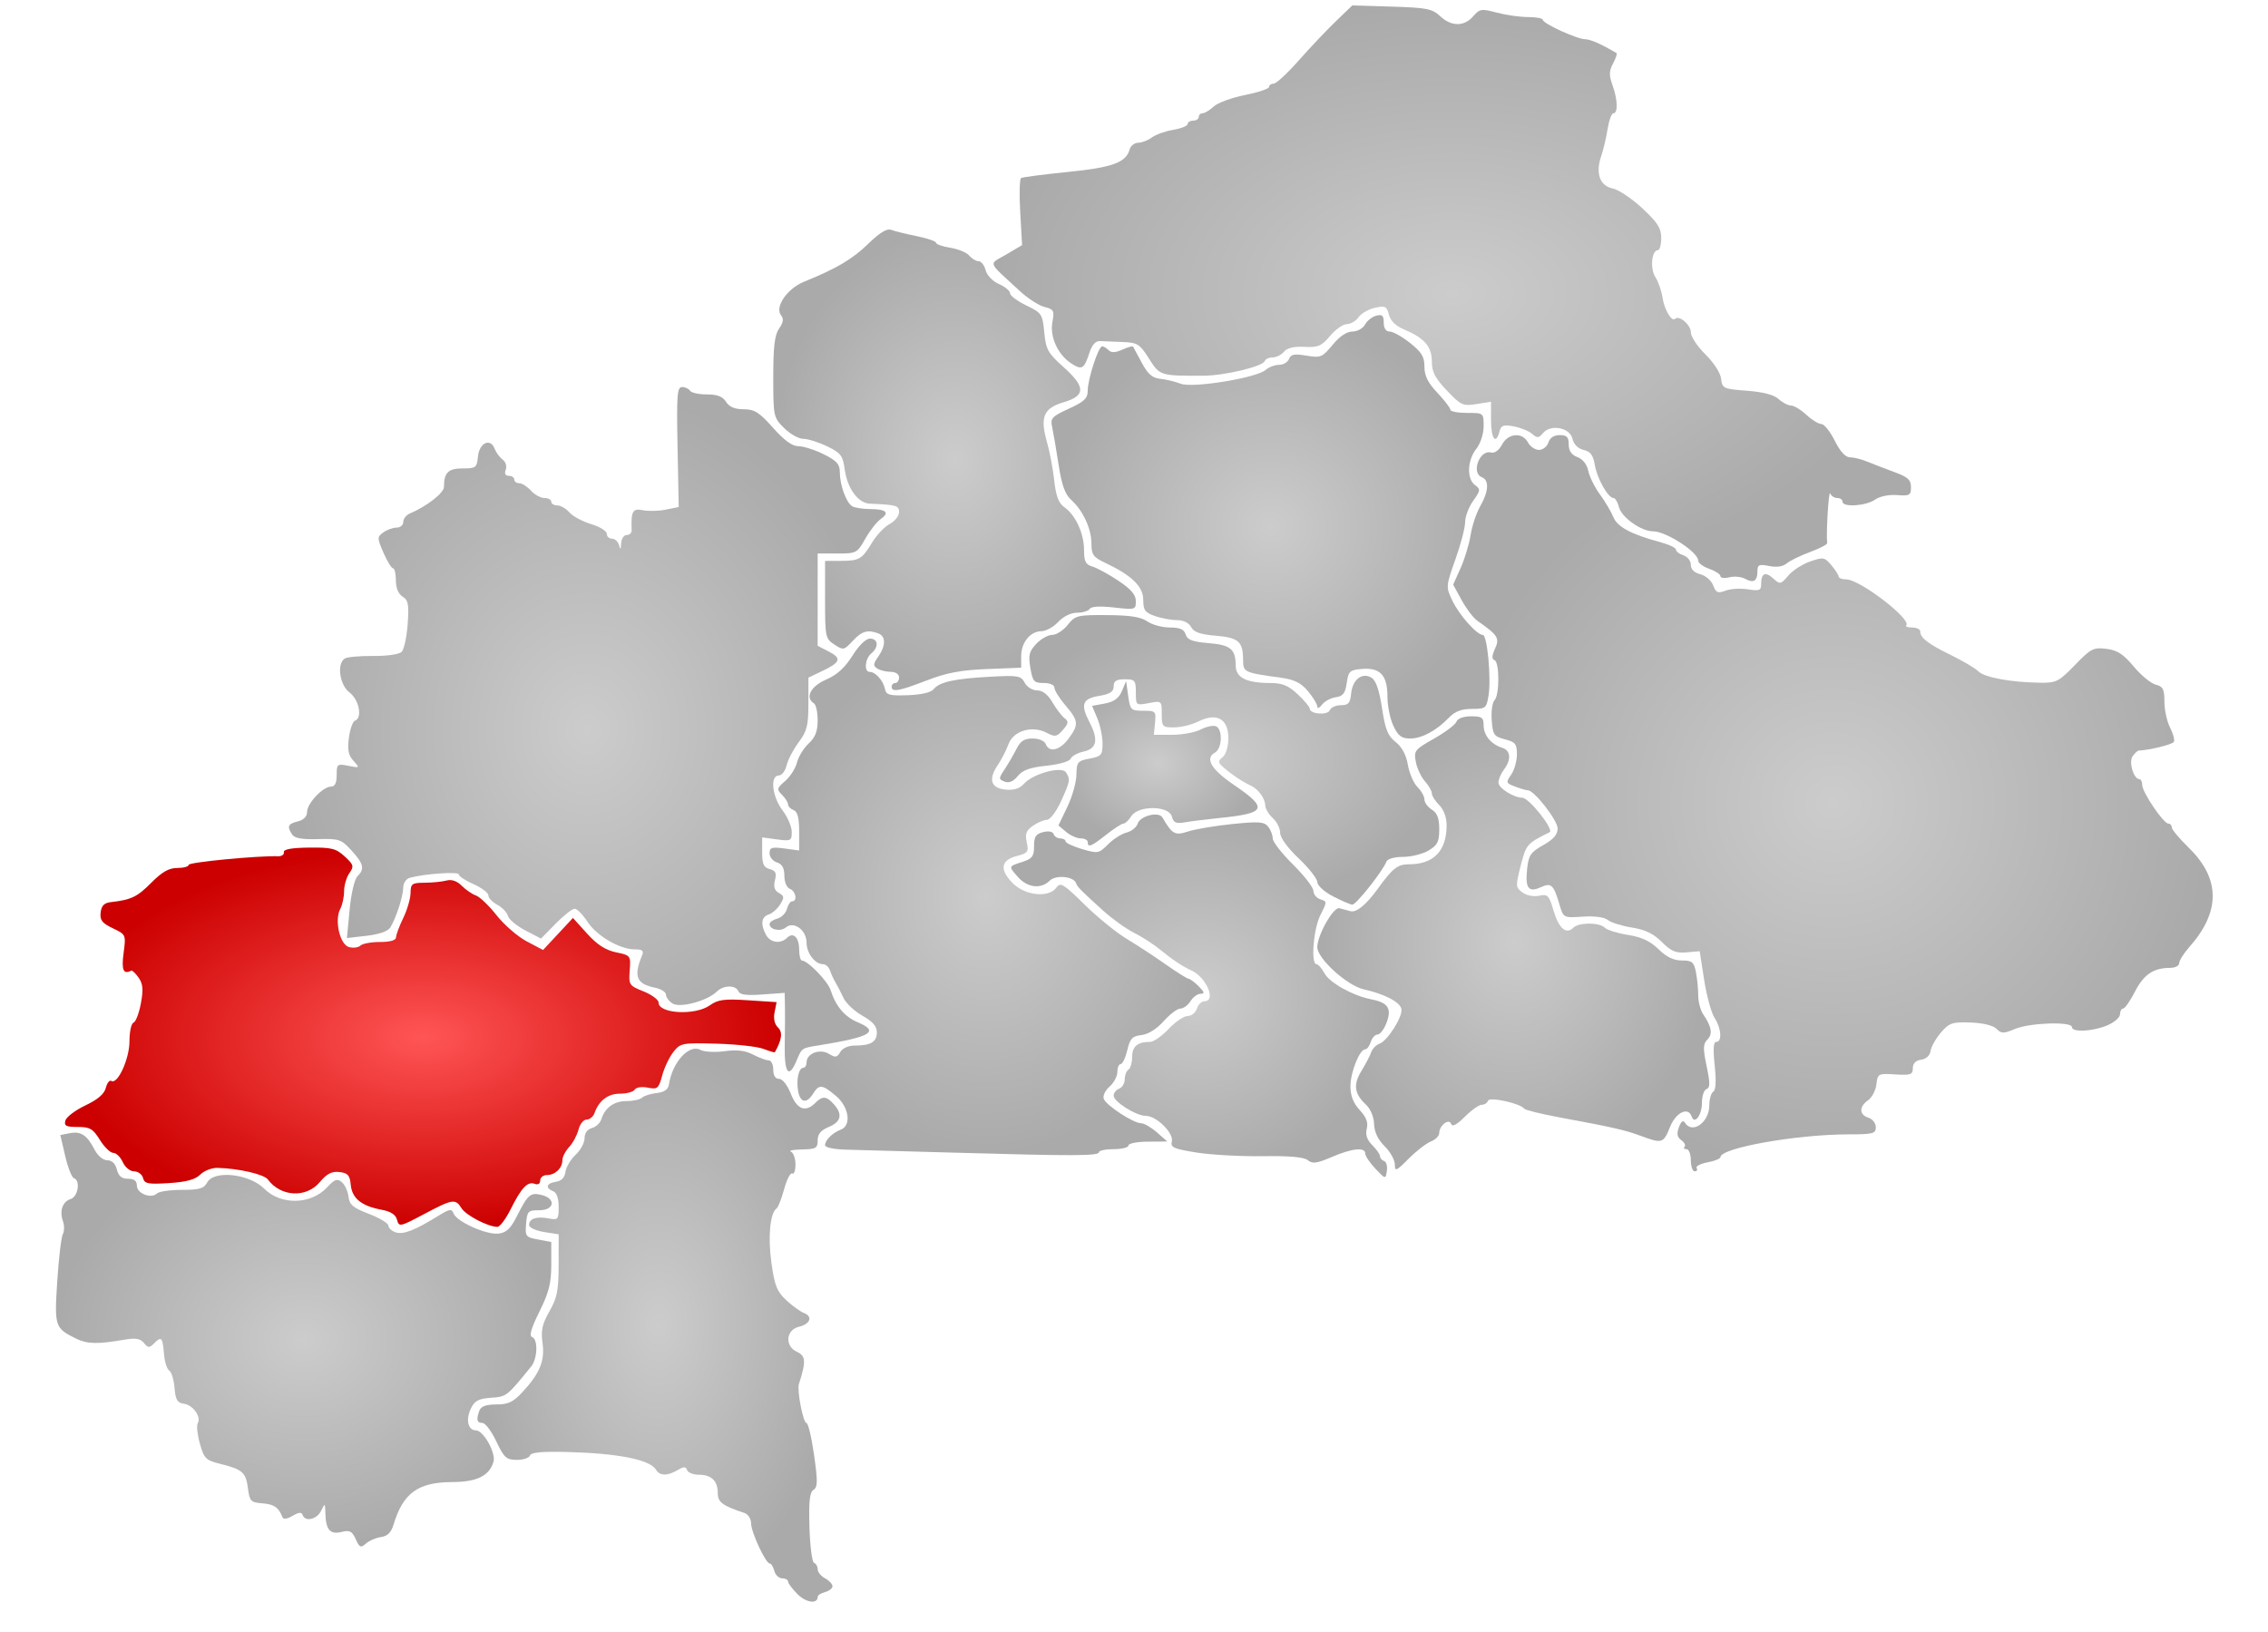 <?xml version="1.0" encoding="UTF-8" standalone="no"?>
<!-- Created with Inkscape (http://www.inkscape.org/) -->

<svg
  xmlns:dc="http://purl.org/dc/elements/1.1/"
  xmlns:cc="http://creativecommons.org/ns#"
  xmlns:rdf="http://www.w3.org/1999/02/22-rdf-syntax-ns#"
  xmlns:svg="http://www.w3.org/2000/svg"
  xmlns="http://www.w3.org/2000/svg"
  xmlns:xlink="http://www.w3.org/1999/xlink"
  version="1.1"
  width="613"
  height="441"
  id="svg3194">
 <defs
   id="defs3198">
  <linearGradient
    id="linearGradient4844">
   <stop
     id="stop4846"
     style="stop-color:#ff5555;stop-opacity:1"
     offset="0" />
   <stop
     id="stop4848"
     style="stop-color:#cc0000;stop-opacity:1"
     offset="1" />
  </linearGradient>
  <linearGradient
    id="linearGradient4698">
   <stop
     id="stop4700"
     style="stop-color:#cccccc;stop-opacity:1"
     offset="0" />
   <stop
     id="stop4702"
     style="stop-color:#aaaaaa;stop-opacity:1"
     offset="1" />
  </linearGradient>
  <radialGradient
    cx="177.974"
    cy="358.185"
    r="48.934"
    fx="177.974"
    fy="358.185"
    id="radialGradient4818"
    xlink:href="#linearGradient4698"
    gradientUnits="userSpaceOnUse"
    gradientTransform="matrix(1,0,0,1.527,0,-188.811)" />
  <radialGradient
    cx="82.123"
    cy="362.065"
    r="66.995"
    fx="82.123"
    fy="362.065"
    id="radialGradient4820"
    xlink:href="#linearGradient4698"
    gradientUnits="userSpaceOnUse"
    gradientTransform="matrix(1,0,0,0.835,0,59.848)" />
  <radialGradient
    cx="114.33"
    cy="280.349"
    r="96.766"
    fx="114.33"
    fy="280.349"
    id="radialGradient4822"
    xlink:href="#linearGradient4844"
    gradientUnits="userSpaceOnUse"
    gradientTransform="matrix(1,0,0,0.53,0,131.838)" />
  <radialGradient
    cx="324.346"
    cy="269.139"
    r="51.032"
    fx="324.346"
    fy="269.139"
    id="radialGradient4824"
    xlink:href="#linearGradient4698"
    gradientUnits="userSpaceOnUse"
    gradientTransform="matrix(1,0,0,0.96,0,10.815)" />
  <radialGradient
    cx="409.211"
    cy="254.821"
    r="53.17"
    fx="409.211"
    fy="254.821"
    id="radialGradient4826"
    xlink:href="#linearGradient4698"
    gradientUnits="userSpaceOnUse"
    gradientTransform="matrix(1,0,0,1.151,0,-38.535)" />
  <radialGradient
    cx="495.407"
    cy="217.109"
    r="102.643"
    fx="495.407"
    fy="217.109"
    id="radialGradient4828"
    xlink:href="#linearGradient4698"
    gradientUnits="userSpaceOnUse"
    gradientTransform="matrix(1,0,0,0.969,0,6.648)" />
  <radialGradient
    cx="266.64"
    cy="242.417"
    r="58.64"
    fx="266.64"
    fy="242.417"
    id="radialGradient4830"
    xlink:href="#linearGradient4698"
    gradientUnits="userSpaceOnUse"
    gradientTransform="matrix(1,0,0,1.19,0,-46.17)" />
  <radialGradient
    cx="158.749"
    cy="197.097"
    r="80.647"
    fx="158.749"
    fy="197.097"
    id="radialGradient4832"
    xlink:href="#linearGradient4698"
    gradientUnits="userSpaceOnUse"
    gradientTransform="matrix(1,0,0,1.147,0,-28.936)" />
  <radialGradient
    cx="329.646"
    cy="205.389"
    r="59.354"
    fx="329.646"
    fy="205.389"
    id="radialGradient4834"
    xlink:href="#linearGradient4698"
    gradientUnits="userSpaceOnUse"
    gradientTransform="matrix(1,0,0,0.659,0,69.952)" />
  <radialGradient
    cx="312.996"
    cy="206.314"
    r="26.922"
    fx="312.996"
    fy="206.314"
    id="radialGradient4836"
    xlink:href="#linearGradient4698"
    gradientUnits="userSpaceOnUse"
    gradientTransform="matrix(1,0,0,0.825,0,36.153)" />
  <radialGradient
    cx="343.39"
    cy="142.39"
    r="59.183"
    fx="343.39"
    fy="142.39"
    id="radialGradient4838"
    xlink:href="#linearGradient4698"
    gradientUnits="userSpaceOnUse"
    gradientTransform="matrix(1,0,0,0.967,0,4.724)" />
  <radialGradient
    cx="257.999"
    cy="124.278"
    r="48.999"
    fx="257.999"
    fy="124.278"
    id="radialGradient4840"
    xlink:href="#linearGradient4698"
    gradientUnits="userSpaceOnUse"
    gradientTransform="matrix(1,0,0,1.27,0,-33.602)" />
  <radialGradient
    cx="392.526"
    cy="79.267"
    r="123.974"
    fx="392.526"
    fy="79.267"
    id="radialGradient4842"
    xlink:href="#linearGradient4698"
    gradientUnits="userSpaceOnUse"
    gradientTransform="matrix(1,0,0,0.628,0,29.522)" />
 </defs>
 <path
   d="M 215.576,430.913 C 214.159,429.496 213,427.948 213,427.473 c 0,-0.475 -0.717,-0.864 -1.594,-0.864 -0.876,0 -1.829,-0.9 -2.117,-2 -0.288,-1.1 -0.841,-2 -1.229,-2 -1.116,0 -5.061,-8.489 -5.061,-10.891 0,-1.195 -0.787,-2.435 -1.75,-2.757 -6.049,-2.023 -7.25,-2.917 -7.25,-5.396 0,-3.296 -1.714,-4.956 -5.117,-4.956 -1.494,0 -2.92,-0.562 -3.169,-1.25 -0.362,-1 -0.876,-1 -2.57,0 -2.752,1.625 -4.847,1.586 -5.845,-0.109 -1.606,-2.729 -10.301,-4.451 -24.234,-4.799 -6.617,-0.165 -9.554,0.122 -9.833,0.961 -0.219,0.658 -1.824,1.189 -3.566,1.179 -2.81,-0.016 -3.432,-0.578 -5.523,-5 -1.296,-2.74 -2.983,-4.982 -3.75,-4.982 -1.513,0 -1.733,-0.954 -0.787,-3.418 0.412,-1.073 1.878,-1.582 4.556,-1.582 3.171,0 4.544,-0.641 6.964,-3.25 4.788,-5.161 6.175,-8.525 5.512,-13.363 -0.468,-3.417 -0.092,-5.141 1.875,-8.581 2.063,-3.609 2.463,-5.637 2.473,-12.543 l 0.012,-8.238 -4,-0.64 c -2.222,-0.355 -4,-1.202 -4,-1.905 0,-1.702 2.054,-2.383 5.313,-1.76 2.518,0.481 2.687,0.285 2.687,-3.134 0,-2.32 -0.546,-3.857 -1.5,-4.224 -2.214,-0.85 -1.823,-2.177 0.75,-2.542 1.488,-0.211 2.364,-1.125 2.586,-2.697 0.185,-1.308 1.422,-3.384 2.75,-4.615 1.328,-1.23 2.414,-3.24 2.414,-4.466 0,-1.375 0.753,-2.426 1.967,-2.743 1.082,-0.283 2.236,-1.363 2.566,-2.4 1,-3.15 3.441,-4.898 6.839,-4.898 1.776,0 3.656,-0.415 4.179,-0.923 0.522,-0.508 2.296,-1.07 3.941,-1.25 2.08,-0.227 3.086,-0.936 3.302,-2.327 0.933,-6.016 5.453,-10.974 8.512,-9.337 1.03,0.551 3.97,0.711 6.549,0.357 3.331,-0.458 5.539,-0.195 7.663,0.912 1.641,0.856 3.546,1.558 4.233,1.562 0.688,0.003 1.25,1.131 1.25,2.506 0,1.612 0.561,2.5 1.58,2.5 0.915,0 2.242,1.683 3.152,4 1.682,4.282 3.977,5.148 6.625,2.5 1.959,-1.959 2.978,-1.892 4.988,0.329 2.464,2.722 2.015,4.779 -1.345,6.171 -2.144,0.888 -3,1.921 -3,3.621 0,2.119 -0.463,2.387 -4.25,2.458 -2.337,0.043 -3.688,0.306 -3,0.583 0.688,0.277 1.25,1.843 1.25,3.48 0,1.637 -0.394,2.732 -0.875,2.435 -0.481,-0.297 -1.461,1.588 -2.176,4.191 -0.715,2.603 -1.63,4.958 -2.032,5.233 -1.773,1.217 -2.4,7.6 -1.433,14.603 0.866,6.272 1.494,7.867 4.021,10.219 1.647,1.532 3.819,3.099 4.828,3.482 2.423,0.92 1.635,2.995 -1.407,3.707 -3.507,0.82 -3.878,5.233 -0.566,6.742 2.442,1.113 2.539,2.616 0.565,8.746 -0.551,1.71 1.151,10.5 2.033,10.5 0.46,0 1.386,3.878 2.059,8.617 1.02,7.188 0.996,8.757 -0.146,9.463 -1.034,0.639 -1.302,3.118 -1.093,10.133 0.152,5.108 0.714,9.437 1.249,9.62 0.535,0.183 0.974,0.955 0.974,1.715 0,0.76 0.9,1.863 2,2.452 1.1,0.589 2,1.547 2,2.129 0,0.582 -0.9,1.294 -2,1.581 -1.1,0.288 -2,0.872 -2,1.299 0,2.012 -3.111,1.607 -5.424,-0.707 z"
   id="BF-13"
   style="fill:url(#radialGradient4818);fill-opacity:1">
  <title
    style="fill:url(#radialGradient4818);fill-opacity:1"
    id="title3274">Sud-Ouest</title>
 </path>
 <path
   d="m 96.139,416.014 c -0.987,-2.167 -1.635,-2.497 -3.819,-1.949 -3.077,0.772 -4.25,-0.558 -4.372,-4.956 -0.08,-2.885 -0.124,-2.914 -1.168,-0.75 -1.135,2.354 -4.34,3.069 -4.992,1.114 -0.27,-0.809 -1.052,-0.737 -2.714,0.25 -1.428,0.848 -2.485,0.998 -2.721,0.386 -1.029,-2.669 -2.244,-3.515 -5.41,-3.768 -3.184,-0.255 -3.481,-0.567 -3.943,-4.151 -0.547,-4.24 -1.464,-5.03 -7.621,-6.562 -3.743,-0.932 -4.235,-1.432 -5.358,-5.443 -0.68,-2.429 -0.942,-4.893 -0.583,-5.475 1.042,-1.685 -1.224,-4.93 -3.686,-5.28 -1.838,-0.261 -2.312,-1.052 -2.577,-4.307 -0.178,-2.193 -0.823,-4.295 -1.431,-4.671 -0.609,-0.376 -1.245,-2.364 -1.413,-4.417 -0.376,-4.577 -0.683,-4.93 -2.613,-3 -1.36,1.36 -1.657,1.355 -2.821,-0.048 -0.991,-1.194 -2.265,-1.401 -5.349,-0.869 -7.202,1.243 -9.992,1.176 -12.999,-0.309 -5.724,-2.827 -5.867,-3.264 -5.074,-15.502 0.399,-6.158 1.073,-11.871 1.5,-12.696 0.426,-0.825 0.451,-2.393 0.055,-3.484 -1.015,-2.798 -0.139,-5.346 2.079,-6.05 2.017,-0.64 2.684,-5.035 0.857,-5.644 -0.569,-0.19 -1.626,-2.888 -2.348,-5.996 l -1.314,-5.651 2.598,-0.499 c 2.994,-0.575 4.636,0.53 6.69,4.501 0.846,1.637 2.281,2.823 3.415,2.823 1.252,0 2.181,0.9 2.583,2.5 0.45,1.795 1.302,2.5 3.019,2.5 1.676,-3e-5 2.392,0.564 2.392,1.883 0,2.118 3.902,3.615 5.433,2.084 0.532,-0.532 3.561,-0.967 6.732,-0.967 4.741,0 5.955,-0.355 6.835,-2 1.819,-3.399 11.364,-2.363 15.398,1.671 4.522,4.522 12.645,4.353 17.011,-0.356 2.038,-2.198 2.73,-2.445 3.97,-1.415 0.826,0.686 1.641,2.451 1.811,3.923 0.255,2.208 1.227,3.027 5.548,4.677 2.881,1.1 5.244,2.532 5.25,3.183 0.006,0.65 0.914,1.469 2.018,1.82 2.022,0.642 5.167,-0.593 11.534,-4.528 2.98,-1.842 3.54,-1.925 4.048,-0.602 0.854,2.225 8.858,5.822 12.121,5.448 2.159,-0.248 3.295,-1.324 5.028,-4.759 2.949,-5.847 3.641,-6.434 6.688,-5.669 3.937,0.988 3.421,4.13 -0.677,4.117 -3.016,-0.009 -3.272,0.252 -3.553,3.619 -0.288,3.444 -0.123,3.663 3.25,4.295 l 3.553,0.667 0,6.188 c 0,4.957 -0.638,7.471 -3.206,12.636 -2.189,4.401 -2.823,6.575 -2,6.85 1.665,0.555 1.517,5.83 -0.224,7.974 -6.613,8.142 -6.621,8.148 -10.854,8.456 -3.406,0.248 -4.439,0.806 -5.465,2.956 -1.422,2.981 -0.75,5.85 1.371,5.85 2.046,0 5.47,6.111 4.761,8.497 -1.134,3.815 -4.474,5.457 -11.147,5.481 -9.248,0.033 -13.297,2.972 -15.873,11.522 -0.637,2.114 -1.636,3.101 -3.384,3.341 -1.364,0.188 -3.194,0.978 -4.066,1.757 -1.394,1.244 -1.73,1.1 -2.775,-1.193 z"
   id="BF-02"
   style="fill:url(#radialGradient4820);fill-opacity:1">
  <title
    style="fill:url(#radialGradient4820);fill-opacity:1"
    id="title3252">Cascades</title>
 </path>
 <path
   d="m 107.314,329.703 c -0.366,-1.399 -1.684,-2.258 -4.175,-2.72 -5.417,-1.005 -7.98,-3.066 -8.332,-6.701 -0.255,-2.628 -0.781,-3.227 -3.066,-3.49 -2.074,-0.239 -3.398,0.443 -5.339,2.75 -3.64,4.326 -10.523,3.967 -13.987,-0.73 -1.047,-1.42 -8.005,-3.021 -13.666,-3.144 -1.512,-0.033 -3.594,0.784 -4.626,1.816 -1.336,1.336 -3.762,1.996 -8.437,2.293 -5.675,0.361 -6.625,0.176 -7.031,-1.376 -0.258,-0.986 -1.339,-1.793 -2.402,-1.793 -1.092,0 -2.429,-1.088 -3.072,-2.5 -0.626,-1.375 -1.787,-2.5 -2.579,-2.5 -0.792,0 -2.413,-1.575 -3.603,-3.5 -1.862,-3.013 -2.695,-3.5 -5.988,-3.5 -3.164,0 -3.74,-0.303 -3.333,-1.75 0.271,-0.963 2.704,-2.797 5.406,-4.076 3.34,-1.581 5.109,-3.1 5.521,-4.743 0.334,-1.329 1.002,-2.173 1.485,-1.875 1.702,1.052 4.901,-5.941 4.905,-10.723 0.002,-2.567 0.493,-4.83 1.092,-5.029 0.598,-0.199 1.493,-2.531 1.988,-5.181 0.706,-3.779 0.575,-5.283 -0.607,-6.971 -0.829,-1.184 -1.724,-2.04 -1.988,-1.902 -2.133,1.109 -2.685,-0.154 -2.075,-4.75 0.661,-4.981 0.65,-5.006 -2.918,-6.707 -2.903,-1.384 -3.525,-2.189 -3.284,-4.25 0.218,-1.872 0.956,-2.616 2.796,-2.823 5.46,-0.611 7.1,-1.399 10.895,-5.232 2.902,-2.932 4.763,-3.988 7.026,-3.988 1.693,0 3.078,-0.382 3.078,-0.85 0,-0.709 18.543,-2.491 24.229,-2.327 0.951,0.027 1.626,-0.468 1.5,-1.1 -0.154,-0.772 2.068,-1.177 6.771,-1.234 6.127,-0.073 7.334,0.225 9.68,2.394 2.43,2.247 2.547,2.669 1.25,4.52 C 93.644,237.136 93,239.334 93,240.898 c 0,1.564 -0.458,3.699 -1.017,4.744 -1.645,3.074 -0.133,9.695 2.364,10.348 1.165,0.305 2.554,0.119 3.086,-0.413 0.532,-0.532 2.902,-0.967 5.267,-0.967 2.755,0 4.312,-0.449 4.334,-1.25 0.019,-0.688 0.903,-3.05 1.966,-5.25 1.063,-2.2 1.947,-5.237 1.966,-6.75 0.031,-2.503 0.371,-2.751 3.784,-2.764 2.062,-0.008 4.721,-0.274 5.908,-0.592 1.409,-0.378 2.849,0.113 4.151,1.415 1.097,1.097 2.826,2.279 3.842,2.627 1.017,0.348 3.523,2.755 5.57,5.349 2.047,2.593 5.709,5.764 8.139,7.046 l 4.418,2.33 4.039,-4.33 4.039,-4.33 3.822,4.23 c 2.707,2.995 4.989,4.473 7.822,5.062 3.944,0.821 3.996,0.889 3.697,4.89 -0.291,3.905 -0.15,4.119 3.75,5.68 2.229,0.892 4.053,2.248 4.053,3.013 0,3.018 9.878,3.553 13.846,0.749 2.224,-1.571 3.903,-1.794 10.354,-1.372 l 7.699,0.504 -0.548,2.74 c -0.346,1.728 -0.006,3.247 0.92,4.111 1.325,1.238 1.06,3.354 -0.834,6.67 -0.087,0.153 -1.459,-0.239 -3.048,-0.87 -1.589,-0.631 -7.282,-1.27 -12.652,-1.419 -9.396,-0.26 -9.838,-0.176 -11.747,2.251 -1.091,1.387 -2.448,4.249 -3.017,6.36 -0.95,3.53 -1.263,3.793 -3.882,3.269 -1.61,-0.322 -3.144,-0.091 -3.529,0.531 -0.374,0.605 -2.159,1.101 -3.966,1.101 -3.283,0 -5.702,1.837 -6.913,5.25 -0.341,0.963 -1.301,1.75 -2.133,1.75 -0.832,0 -1.819,1.222 -2.194,2.716 -0.375,1.494 -1.509,3.604 -2.519,4.689 -1.01,1.085 -1.837,2.697 -1.837,3.583 0,2.134 -1.966,4.011 -4.2,4.011 -0.99,0 -1.8,0.661 -1.8,1.469 0,0.883 -0.588,1.243 -1.474,0.903 -1.92,-0.737 -3.609,1.047 -6.514,6.879 -1.301,2.612 -2.906,4.75 -3.567,4.75 -2.495,0 -8.493,-3.105 -9.685,-5.013 -1.666,-2.668 -2.385,-2.556 -10.184,1.583 -6.453,3.424 -6.748,3.486 -7.261,1.525 z"
   id="BF-09"
   style="fill:url(#radialGradient4822);fill-opacity:1">
  <title
    style="fill:url(#radialGradient4822);fill-opacity:1"
    id="title3266">Hauts-Bassins</title>
 </path>
 <path
   d="m 371.75,315.883 c -1.512,-1.586 -2.75,-3.421 -2.75,-4.078 0,-1.805 -3.559,-1.44 -9.064,0.928 -4.017,1.728 -5.216,1.89 -6.445,0.87 -1.032,-0.856 -4.912,-1.205 -12.251,-1.1 -5.907,0.084 -13.947,-0.36 -17.866,-0.987 -6.145,-0.983 -7.06,-1.393 -6.646,-2.974 0.587,-2.243 -4.152,-6.931 -7.006,-6.931 -2.639,0 -8.722,-3.818 -8.722,-5.475 0,-0.721 0.675,-1.57 1.5,-1.887 0.825,-0.317 1.5,-1.463 1.5,-2.548 0,-1.085 0.45,-2.25 1,-2.59 0.55,-0.34 1,-1.893 1,-3.452 0,-2.825 1.469,-4.048 4.862,-4.048 0.934,0 3.184,-1.575 4.999,-3.5 1.816,-1.925 4.134,-3.5 5.153,-3.5 1.018,0 2.137,-0.9 2.486,-2 0.349,-1.1 1.279,-2 2.067,-2 3.248,0 0.457,-6.504 -3.567,-8.313 -2.374,-1.067 -5.249,-2.985 -8.523,-5.687 -1.666,-1.375 -4.811,-3.4 -6.987,-4.5 -2.176,-1.1 -5.939,-3.8 -8.361,-6 -6.237,-5.665 -6.909,-6.348 -7.29,-7.408 -0.666,-1.852 -5.487,-2.301 -7.124,-0.664 -2.348,2.348 -6.063,1.908 -8.609,-1.02 -2.564,-2.949 -2.613,-2.804 1.394,-4.116 2.507,-0.821 2.998,-1.507 2.988,-4.178 -0.01,-2.565 0.473,-3.317 2.447,-3.813 1.48,-0.372 2.613,-0.156 2.845,0.541 0.212,0.637 1.023,1.158 1.803,1.158 0.779,0 1.417,0.352 1.417,0.782 0,0.43 2.002,1.373 4.45,2.096 4.279,1.264 4.549,1.215 7.035,-1.271 1.422,-1.422 3.678,-2.86 5.014,-3.195 1.336,-0.335 2.685,-1.415 2.997,-2.4 0.67,-2.112 5.692,-3.369 6.685,-1.674 2.676,4.567 3.393,4.959 6.934,3.79 1.897,-0.626 7.259,-1.529 11.917,-2.007 7.192,-0.738 8.656,-0.633 9.718,0.697 0.688,0.861 1.25,2.3 1.25,3.198 0,0.898 2.472,4.074 5.494,7.059 3.022,2.985 5.497,6.184 5.5,7.109 0.003,0.925 0.851,1.951 1.883,2.279 1.837,0.583 1.837,0.676 0,4.279 -1.881,3.69 -2.637,13.26 -1.047,13.26 0.457,0 1.41,1.081 2.117,2.403 1.397,2.61 7.664,6.105 12.733,7.101 4.516,0.887 5.534,2.466 4.078,6.323 -0.659,1.745 -1.744,3.173 -2.411,3.173 -0.667,0 -1.499,0.9 -1.848,2 -0.349,1.1 -1.021,2 -1.494,2 -1.525,0 -4.006,6.198 -4.006,10.008 0,2.563 0.77,4.531 2.505,6.403 1.788,1.929 2.335,3.378 1.913,5.059 -0.408,1.626 0.056,3.004 1.495,4.443 1.148,1.148 2.087,2.499 2.087,3.003 0,0.504 0.494,1.081 1.098,1.283 0.604,0.201 0.941,1.399 0.75,2.662 -0.347,2.29 -0.355,2.289 -3.098,-0.587 z"
   id="BF-07"
   style="fill:url(#radialGradient4824);fill-opacity:1">
  <title
    style="fill:url(#radialGradient4824);fill-opacity:1"
    id="title3262">Centre-Sud</title>
 </path>
 <path
   d="m 377,314.742 c 0,-1.21 -1.238,-3.423 -2.75,-4.917 -1.811,-1.789 -2.787,-3.841 -2.859,-6.01 -0.064,-1.929 -0.964,-4.091 -2.172,-5.216 -3.182,-2.964 -3.515,-5.422 -1.241,-9.14 1.127,-1.843 2.317,-4.123 2.644,-5.067 0.327,-0.944 1.333,-1.973 2.236,-2.287 2.159,-0.749 6.32,-7.333 5.926,-9.378 -0.361,-1.873 -4.53,-4.049 -10.202,-5.324 -4.542,-1.02 -12.609,-8.382 -12.541,-11.444 0.074,-3.332 4.371,-10.876 5.967,-10.478 0.82,0.205 2.169,0.566 2.996,0.803 1.604,0.459 4.276,-1.739 7.433,-6.115 3.966,-5.498 5.322,-6.559 8.383,-6.559 6.684,0 10.18,-3.622 10.18,-10.547 0,-2.12 -0.772,-4.225 -2,-5.453 -1.1,-1.1 -2,-2.534 -2,-3.186 0,-0.652 -0.84,-2.115 -1.866,-3.25 -1.026,-1.135 -2.133,-3.494 -2.46,-5.241 -0.563,-3.01 -0.305,-3.34 4.91,-6.284 3.028,-1.709 5.758,-3.767 6.067,-4.573 0.342,-0.89 1.897,-1.466 3.956,-1.466 2.926,0 3.393,0.334 3.393,2.429 0,2.705 1.986,5.115 5.006,6.073 2.339,0.742 2.53,3.205 0.462,5.939 -0.808,1.068 -1.465,2.643 -1.46,3.5 0.007,1.457 4.086,4.037 6.442,4.076 1.843,0.03 8.687,8.67 7.382,9.318 -6.121,3.039 -6.353,3.307 -7.81,9.039 -1.408,5.539 -1.385,5.886 0.481,7.25 1.13,0.826 3.036,1.197 4.502,0.875 2.31,-0.507 2.667,-0.136 3.904,4.054 1.418,4.804 3.422,6.516 5.359,4.579 1.467,-1.467 7.003,-1.463 8.473,0.007 0.627,0.627 3.449,1.505 6.271,1.951 3.683,0.582 6.012,1.672 8.25,3.86 2.156,2.108 4.102,3.049 6.304,3.049 2.767,0 3.267,0.41 3.81,3.125 0.344,1.719 0.625,4.544 0.625,6.277 0,1.734 0.6,4.04 1.334,5.125 2.298,3.399 2.63,5.365 1.155,6.841 -1.194,1.194 -1.229,2.367 -0.216,7.198 0.96,4.577 0.954,5.858 -0.031,6.186 -0.683,0.228 -1.242,1.925 -1.242,3.772 0,3.306 -2.009,5.95 -2.774,3.653 -0.914,-2.741 -4.264,-1.122 -5.842,2.823 -1.775,4.437 -2.161,4.555 -7.883,2.419 -4.237,-1.581 -7.555,-2.337 -22,-5.009 -4.95,-0.916 -9.225,-1.967 -9.5,-2.336 -1.08,-1.45 -9.423,-3.305 -9.798,-2.179 -0.203,0.608 -0.971,1.105 -1.708,1.105 -0.737,0 -2.8,1.46 -4.585,3.245 -2.139,2.139 -3.391,2.806 -3.674,1.958 -0.553,-1.657 -3.235,0.369 -3.235,2.444 0,0.771 -1.012,1.793 -2.25,2.271 -1.238,0.478 -3.938,2.567 -6,4.642 -3.387,3.408 -3.75,3.56 -3.75,1.573 z"
   id="BF-04"
   style="fill:url(#radialGradient4826);fill-opacity:1">
  <title
    style="fill:url(#radialGradient4826);fill-opacity:1"
    id="title3256">Centre-Est</title>
 </path>
 <path
   d="m 457,313.609 c 0,-1.65 -0.525,-3 -1.167,-3 -0.642,0 -0.874,-0.293 -0.516,-0.651 0.358,-0.358 -0.04,-1.156 -0.885,-1.774 -1.135,-0.83 -1.304,-1.748 -0.649,-3.52 0.578,-1.561 1.139,-1.989 1.61,-1.226 1.988,3.217 6.606,-0.067 6.606,-4.699 0,-1.657 0.481,-3.31 1.069,-3.673 0.698,-0.431 0.831,-2.882 0.384,-7.059 -0.477,-4.453 -0.346,-6.399 0.431,-6.399 1.631,0 1.363,-3.694 -0.471,-6.494 -0.873,-1.333 -2.135,-5.929 -2.803,-10.215 l -1.215,-7.792 -3.557,0.312 c -2.88,0.253 -4.152,-0.282 -6.677,-2.807 -2.25,-2.25 -4.507,-3.339 -8.099,-3.907 -2.739,-0.433 -5.658,-1.35 -6.486,-2.037 -0.922,-0.765 -3.543,-1.116 -6.755,-0.906 -5.234,0.343 -5.251,0.335 -6.284,-3.156 -1.637,-5.533 -2.234,-6.094 -5.098,-4.789 -3.311,1.509 -4.242,0.256 -3.683,-4.955 0.396,-3.696 0.959,-4.528 4.35,-6.434 C 419.878,226.872 421,225.575 421,223.928 c 0,-2.204 -6.331,-10.319 -8.051,-10.319 -0.45,0 -1.999,-0.449 -3.442,-0.997 -2.484,-0.944 -2.54,-1.116 -1.065,-3.223 0.857,-1.224 1.558,-3.687 1.558,-5.474 0,-2.827 -0.422,-3.358 -3.25,-4.086 -2.963,-0.763 -3.278,-1.219 -3.564,-5.164 -0.173,-2.38 0.165,-4.806 0.75,-5.392 1.394,-1.394 1.38,-10.392 -0.016,-10.858 -0.751,-0.25 -0.703,-1.188 0.158,-3.079 1.305,-2.864 0.821,-3.626 -4.806,-7.57 -1.053,-0.738 -2.948,-3.234 -4.211,-5.546 l -2.297,-4.205 2.007,-4.454 c 1.104,-2.45 2.324,-6.479 2.713,-8.954 0.388,-2.475 1.563,-5.988 2.611,-7.807 2.289,-3.974 2.448,-7.047 0.405,-7.831 -2.936,-1.127 -0.603,-7.463 2.454,-6.664 1.013,0.265 2.165,-0.551 3.012,-2.135 1.669,-3.119 5.502,-3.426 7.034,-0.564 0.589,1.1 1.924,2 2.968,2 1.044,0 2.183,-0.9 2.532,-2 0.406,-1.278 1.513,-2 3.067,-2 1.934,0 2.433,0.517 2.433,2.525 0,1.733 0.74,2.806 2.359,3.422 1.448,0.55 2.579,1.99 2.928,3.725 0.313,1.556 1.72,4.403 3.128,6.328 1.408,1.925 3.039,4.68 3.626,6.122 1.095,2.693 4.823,4.692 12.71,6.814 2.337,0.629 4.25,1.546 4.25,2.036 0,0.491 0.9,1.178 2,1.527 1.1,0.349 2,1.496 2,2.548 0,1.222 0.93,2.147 2.573,2.559 1.415,0.355 2.977,1.708 3.47,3.006 0.766,2.014 1.258,2.223 3.357,1.425 1.353,-0.514 4.066,-0.674 6.03,-0.356 3.079,0.5 3.57,0.309 3.57,-1.385 0,-2.963 1.122,-3.497 3.268,-1.555 1.849,1.673 2.021,1.641 4.081,-0.781 1.183,-1.39 3.851,-3.109 5.93,-3.82 3.532,-1.208 3.905,-1.14 5.717,1.033 1.066,1.279 1.953,2.663 1.971,3.075 0.018,0.412 0.942,0.75 2.053,0.75 3.651,0 17.79,10.856 16.204,12.442 -0.307,0.307 0.417,0.558 1.609,0.558 1.192,0 2.167,0.482 2.167,1.071 0,1.734 2.133,3.371 8.34,6.401 3.212,1.568 6.53,3.541 7.374,4.384 1.637,1.637 8.737,2.951 16.593,3.071 4.475,0.068 5.13,-0.262 9.5,-4.777 4.302,-4.446 5.01,-4.811 8.49,-4.385 2.965,0.363 4.586,1.41 7.403,4.78 1.984,2.373 4.663,4.58 5.954,4.904 1.977,0.496 2.347,1.224 2.347,4.62 0,2.217 0.693,5.371 1.541,7.01 0.847,1.639 1.295,3.377 0.995,3.863 -0.427,0.691 -6.662,2.22 -9.536,2.339 -0.275,0.011 -0.99,0.691 -1.589,1.511 -1.126,1.539 0.252,6.184 1.839,6.201 0.412,0.004 0.75,0.714 0.75,1.578 0,1.937 5.739,10.43 7.048,10.43 0.524,0 0.952,0.467 0.952,1.037 0,0.571 2.053,3.032 4.561,5.47 8.589,8.347 8.652,17.311 0.189,26.841 -1.512,1.703 -2.75,3.672 -2.75,4.374 0,0.702 -1.096,1.277 -2.435,1.277 -4.508,0 -7.128,1.761 -9.511,6.395 -1.303,2.533 -2.748,4.605 -3.211,4.605 -0.464,0 -0.843,0.698 -0.843,1.551 0,0.853 -1.561,2.203 -3.468,3 -3.981,1.664 -9.532,1.925 -9.532,0.449 0,-1.544 -11.317,-1.183 -15.318,0.488 -3.161,1.321 -3.732,1.319 -5.067,-0.017 -0.913,-0.913 -3.67,-1.582 -7.011,-1.7 -4.961,-0.176 -5.755,0.094 -8.012,2.721 -1.378,1.604 -2.637,3.837 -2.798,4.962 -0.178,1.243 -1.175,2.171 -2.543,2.365 -1.468,0.209 -2.25,1.008 -2.25,2.3 0,1.738 -0.581,1.944 -4.75,1.68 -4.603,-0.291 -4.76,-0.209 -5.087,2.667 -0.186,1.632 -1.198,3.57 -2.25,4.307 -2.482,1.738 -2.441,3.924 0.087,4.726 1.1,0.349 2,1.504 2,2.567 -3e-5,1.733 -0.751,1.933 -7.276,1.933 -14.094,0 -34.724,3.661 -34.724,6.162 0,0.411 -1.571,1.042 -3.491,1.403 -1.92,0.36 -3.244,1.056 -2.941,1.545 0.303,0.49 0.074,0.89 -0.509,0.89 -0.582,0 -1.059,-1.35 -1.059,-3 z"
   id="BF-08"
   style="fill:url(#radialGradient4828);fill-opacity:1">
  <title
    style="fill:url(#radialGradient4828);fill-opacity:1"
    id="title3264">Est</title>
 </path>
 <path
   d="m 258,311.555 c -12.925,-0.373 -26.087,-0.739 -29.25,-0.812 -3.339,-0.077 -5.75,-0.583 -5.75,-1.205 0,-1.371 2.004,-3.353 4.25,-4.203 2.958,-1.12 2.228,-6.145 -1.327,-9.137 -3.701,-3.114 -4.529,-3.193 -6.155,-0.589 -1.723,2.758 -3.439,2.503 -4.032,-0.6 -0.587,-3.069 0.132,-6.4 1.38,-6.4 0.486,0 0.883,-0.659 0.883,-1.465 0,-2.407 3.613,-3.79 6.032,-2.308 1.768,1.083 2.227,1.011 3.073,-0.477 0.585,-1.029 2.176,-1.75 3.863,-1.75 4.363,0 6.032,-0.981 6.032,-3.543 0,-1.666 -1.11,-2.953 -3.899,-4.521 -2.145,-1.205 -4.447,-3.372 -5.116,-4.814 -0.669,-1.442 -1.628,-3.297 -2.13,-4.122 -0.502,-0.825 -1.178,-2.288 -1.501,-3.25 -0.323,-0.963 -1.178,-1.75 -1.9,-1.75 -2.181,0 -4.455,-2.977 -4.455,-5.831 0,-3.357 -3.426,-5.89 -5.566,-4.115 -1.492,1.238 -4.434,0.636 -4.434,-0.906 0,-0.503 0.933,-1.159 2.074,-1.457 1.141,-0.298 2.318,-1.476 2.617,-2.617 0.298,-1.141 0.94,-2.074 1.426,-2.074 1.485,0 0.981,-2.748 -0.617,-3.362 -0.866,-0.333 -1.5,-1.827 -1.5,-3.54 0,-2.086 -0.593,-3.152 -2,-3.599 -1.1,-0.349 -2,-1.462 -2,-2.472 0,-1.566 0.59,-1.758 4,-1.301 l 4,0.537 0,-5.163 c 0,-3.667 -0.435,-5.33 -1.5,-5.739 -0.825,-0.317 -1.5,-1.01 -1.5,-1.54 0,-0.53 -0.731,-1.695 -1.624,-2.588 -1.498,-1.498 -1.433,-1.788 0.846,-3.748 1.359,-1.169 2.795,-3.42 3.193,-5.004 0.397,-1.584 1.817,-3.893 3.154,-5.132 1.792,-1.661 2.431,-3.302 2.431,-6.242 0,-2.194 -0.45,-4.267 -1,-4.607 -2.474,-1.529 -0.912,-4.609 3.25,-6.409 2.978,-1.288 5.116,-3.222 7.145,-6.464 1.751,-2.799 3.628,-4.627 4.75,-4.627 2.233,0 2.435,2.274 0.355,4 -1.722,1.429 -2.028,5 -0.429,5 1.552,0 3.651,2.337 4.106,4.571 0.34,1.669 1.177,1.902 6.213,1.726 3.639,-0.127 6.249,-0.74 6.965,-1.634 1.554,-1.943 5.623,-2.836 15.321,-3.362 7.489,-0.406 8.27,-0.269 9.285,1.628 0.617,1.153 2.106,2.071 3.358,2.071 1.481,0 2.899,1.111 4.152,3.25 1.046,1.788 2.52,3.713 3.274,4.279 1.14,0.856 1.062,1.387 -0.463,3.145 -1.631,1.88 -2.114,1.97 -4.341,0.802 -3.962,-2.076 -9.041,-0.582 -10.36,3.047 -0.595,1.637 -1.906,4.191 -2.914,5.676 -2.62,3.86 -1.857,6.231 2.127,6.615 2.261,0.218 3.81,-0.279 4.992,-1.602 2.445,-2.736 10.212,-4.823 11.339,-3.046 1.207,1.904 1.126,2.364 -1.375,7.853 -1.252,2.748 -2.927,4.947 -3.777,4.959 -0.84,0.011 -2.554,0.739 -3.808,1.618 -1.805,1.265 -2.15,2.192 -1.653,4.453 0.569,2.59 0.318,2.936 -2.69,3.716 -4.325,1.121 -4.727,3.646 -1.159,7.284 3.369,3.435 9.767,4.113 11.856,1.256 1.109,-1.516 1.902,-1.04 7.583,4.554 3.49,3.436 8.607,7.604 11.372,9.262 2.765,1.658 7.502,4.76 10.527,6.892 3.025,2.132 5.838,3.901 6.25,3.931 0.412,0.03 1.65,0.954 2.75,2.054 1.545,1.545 1.661,2 0.508,2 -0.82,0 -2.054,0.9 -2.741,2 -0.687,1.1 -1.917,2 -2.733,2 -0.816,0 -2.849,1.535 -4.518,3.41 -1.87,2.102 -4.169,3.541 -5.993,3.75 -2.497,0.287 -3.097,0.926 -3.841,4.09 -0.485,2.062 -1.287,3.75 -1.782,3.75 -0.495,0 -0.901,0.96 -0.901,2.133 0,1.173 -0.953,2.96 -2.118,3.97 -1.186,1.029 -1.867,2.492 -1.548,3.325 0.687,1.789 8.03,6.573 10.091,6.573 0.805,0 2.727,1.111 4.27,2.468 l 2.806,2.468 -5.25,0.032 c -2.888,0.017 -5.25,0.482 -5.25,1.032 0,0.55 -1.8,1 -4,1 -2.2,0 -4,0.382 -4,0.848 0,0.998 -7.221,1.016 -39,0.098 z"
   id="BF-06"
   style="fill:url(#radialGradient4830);fill-opacity:1">
  <title
    style="fill:url(#radialGradient4830);fill-opacity:1"
    id="title3260">Centre-Ouest</title>
 </path>
 <path
   d="m 212.103,282.359 c 0.071,-3.987 0.095,-8.768 0.053,-10.623 l -0.076,-3.373 -6.005,0.434 c -4.354,0.315 -6.143,0.074 -6.508,-0.877 -0.664,-1.731 -4.059,-1.675 -5.83,0.096 -2.5,2.5 -9.903,4.506 -11.938,3.235 C 180.809,270.634 180,269.55 180,268.844 c 0,-0.706 -1.34,-1.552 -2.978,-1.88 -4.985,-0.997 -5.821,-3.036 -3.529,-8.604 0.579,-1.407 0.202,-1.75 -1.926,-1.75 -4.072,0 -10.334,-3.667 -12.823,-7.511 -1.234,-1.905 -2.772,-3.47 -3.417,-3.477 -0.645,-0.007 -2.957,1.807 -5.136,4.031 l -3.963,4.043 -4.253,-2.217 c -2.339,-1.219 -4.453,-2.983 -4.698,-3.919 -0.245,-0.936 -1.532,-2.284 -2.861,-2.996 C 133.087,243.853 132,242.705 132,242.013 c 0,-0.692 -1.8,-2.053 -4,-3.023 -2.2,-0.971 -4,-2.161 -4,-2.644 0,-0.819 -9.32,-0.177 -13.25,0.914 -0.977,0.271 -1.757,1.45 -1.765,2.668 -0.016,2.35 -1.912,8.183 -3.505,10.783 -0.606,0.989 -3.029,1.836 -6.345,2.216 l -5.364,0.616 0.716,-7.639 c 0.405,-4.32 1.324,-8.247 2.114,-9.038 2.017,-2.017 1.711,-3.348 -1.605,-6.993 -2.752,-3.025 -3.345,-3.226 -9.05,-3.069 -4.352,0.12 -6.365,-0.243 -7.01,-1.263 -1.407,-2.224 -1.131,-2.844 1.564,-3.521 1.59,-0.399 2.5,-1.332 2.5,-2.564 0,-2.314 4.273,-6.846 6.455,-6.846 1.064,0 1.545,-0.973 1.545,-3.125 0,-2.974 0.152,-3.095 3.162,-2.493 3.101,0.62 3.127,0.594 1.365,-1.353 -1.376,-1.52 -1.663,-2.98 -1.226,-6.236 0.314,-2.338 1.049,-4.411 1.635,-4.606 2.072,-0.691 1.131,-5.663 -1.435,-7.591 -2.718,-2.041 -3.533,-7.841 -1.297,-9.223 0.662,-0.409 4.125,-0.716 7.695,-0.683 3.704,0.035 6.994,-0.441 7.662,-1.109 0.643,-0.643 1.375,-4.009 1.626,-7.48 0.385,-5.327 0.173,-6.487 -1.365,-7.447 C 107.665,160.543 107,158.939 107,156.869 c 0,-1.793 -0.344,-3.259 -0.764,-3.259 -0.42,0 -1.583,-1.891 -2.584,-4.202 -1.742,-4.021 -1.744,-4.257 -0.045,-5.5 0.977,-0.714 2.59,-1.298 3.584,-1.298 0.995,0 1.809,-0.69 1.809,-1.532 0,-0.843 0.787,-1.866 1.75,-2.274 4.627,-1.962 9.25,-5.565 9.25,-7.211 0,-3.855 1.142,-4.983 5.044,-4.983 3.588,0 3.849,-0.205 4.143,-3.242 0.357,-3.691 3.376,-5.086 4.504,-2.082 0.377,1.003 1.349,2.321 2.159,2.929 0.835,0.626 1.201,1.819 0.843,2.75 -0.409,1.066 -0.114,1.645 0.838,1.645 0.808,0 1.469,0.45 1.469,1 0,0.55 0.605,1 1.345,1 0.74,0 2.159,0.9 3.155,2 0.995,1.1 2.64,2 3.655,2 1.015,0 1.845,0.45 1.845,1 0,0.55 0.735,1 1.633,1 0.898,0 2.371,0.851 3.274,1.892 0.903,1.041 3.543,2.462 5.867,3.158 2.324,0.696 4.226,1.87 4.226,2.608 0,0.738 0.642,1.342 1.427,1.342 0.785,0 1.632,0.787 1.884,1.75 0.344,1.317 0.486,1.193 0.573,-0.5 0.064,-1.238 0.741,-2.25 1.505,-2.25 0.764,0 1.368,-0.562 1.342,-1.25 -0.194,-5.219 0.242,-6.005 3.019,-5.45 1.512,0.302 4.314,0.23 6.225,-0.161 l 3.475,-0.711 -0.318,-16.214 c -0.275,-14.045 -0.113,-16.214 1.216,-16.214 0.844,0 1.812,0.45 2.152,1 0.34,0.55 2.388,1 4.551,1 2.85,0 4.276,0.551 5.182,2 0.861,1.378 2.34,2.003 4.758,2.01 2.946,0.009 4.221,0.812 7.94,5 3.048,3.433 5.198,4.99 6.89,4.99 1.353,0 4.421,0.98 6.819,2.177 3.566,1.781 4.36,2.679 4.36,4.935 0,3.383 1.711,8.084 3.313,9.102 0.653,0.415 2.8,0.762 4.771,0.77 4.471,0.019 5.477,0.934 2.963,2.695 -1.067,0.748 -2.947,3.15 -4.178,5.34 -2.17,3.861 -2.397,3.98 -7.553,3.98 l -5.316,0 0,12.474 0,12.474 3.033,1.568 c 3.544,1.833 3.17,2.895 -1.859,5.285 l -3.674,1.745 0,6.977 c 0,5.968 -0.378,7.482 -2.619,10.477 -1.44,1.925 -2.911,4.737 -3.269,6.25 -0.358,1.512 -1.317,2.75 -2.131,2.75 -2.409,0 -1.789,5.73 1.019,9.411 1.375,1.803 2.5,4.43 2.5,5.838 0,2.41 -0.235,2.529 -4,2.024 l -4,-0.537 0,4.015 c 0,3.2 0.414,4.123 2.04,4.548 1.604,0.419 1.907,1.065 1.416,3.02 -0.441,1.758 -0.13,2.763 1.064,3.431 1.464,0.819 1.508,1.232 0.337,3.108 -0.743,1.19 -2.14,2.414 -3.104,2.72 -1.981,0.629 -2.243,2.636 -0.717,5.487 1.144,2.138 3.954,2.545 5.678,0.821 1.681,-1.681 3.287,-0.131 3.287,3.172 0,1.618 0.338,2.948 0.75,2.957 1.586,0.034 6.997,5.612 7.749,7.989 1.368,4.325 3.797,7.221 7.275,8.674 6.025,2.518 3.697,3.957 -10.009,6.188 -5.281,0.86 -4.925,0.621 -6.541,4.383 -2.082,4.848 -3.258,3.153 -3.121,-4.5 z"
   id="BF-01"
   style="fill:url(#radialGradient4832);fill-opacity:1">
  <title
    style="fill:url(#radialGradient4832);fill-opacity:1"
    id="title3250">Boucle du Mouhoun</title>
 </path>
 <path
   d="m 360.297,242.279 c -2.346,-1.211 -4.224,-2.912 -4.25,-3.851 -0.026,-0.925 -2.297,-3.812 -5.047,-6.416 -3.022,-2.862 -5,-5.596 -5,-6.913 0,-1.199 -0.9,-2.994 -2,-3.989 -1.1,-0.995 -2.014,-2.528 -2.032,-3.405 -0.038,-1.919 -1.909,-4.465 -3.968,-5.401 -2.135,-0.97 -5.092,-2.933 -7.226,-4.797 -1.634,-1.427 -1.667,-1.742 -0.305,-2.872 0.895,-0.743 1.53,-2.889 1.53,-5.169 0,-5.168 -3.158,-6.921 -8.062,-4.475 -1.785,0.89 -4.751,1.619 -6.591,1.619 -3.177,0 -3.346,-0.182 -3.346,-3.611 0,-3.586 -0.025,-3.607 -3.5,-2.955 -3.465,0.65 -3.5,0.621 -3.5,-2.889 0,-3.273 -0.231,-3.545 -3,-3.545 -2.287,0 -3,0.454 -3,1.912 0,1.451 -0.964,2.075 -4,2.588 -4.483,0.757 -5.026,2.304 -2.506,7.136 2.442,4.683 1.962,7.105 -1.561,7.879 -1.687,0.371 -3.287,1.245 -3.555,1.943 -0.277,0.723 -3.083,1.54 -6.517,1.899 -4.49,0.469 -6.479,1.185 -7.79,2.804 -1.174,1.45 -2.347,1.948 -3.524,1.496 -1.681,-0.645 -1.679,-0.806 0.039,-3.417 0.992,-1.507 2.423,-3.977 3.182,-5.49 1.038,-2.07 2.111,-2.75 4.337,-2.75 1.707,0 3.202,0.634 3.534,1.5 0.927,2.415 3.814,1.733 6.174,-1.46 2.819,-3.813 2.724,-4.819 -0.853,-9.003 -1.628,-1.904 -2.959,-4.042 -2.959,-4.75 0,-0.756 -1.204,-1.288 -2.912,-1.288 -2.627,0 -2.979,-0.399 -3.601,-4.078 -0.579,-3.429 -0.327,-4.463 1.586,-6.5 1.251,-1.332 3.193,-2.422 4.314,-2.422 1.121,0 3.008,-1.216 4.193,-2.703 2.045,-2.565 2.587,-2.7 10.656,-2.649 6.211,0.039 9.135,0.498 10.855,1.703 1.295,0.907 4.024,1.649 6.064,1.649 2.752,0 3.864,0.485 4.306,1.879 0.463,1.459 1.84,1.982 6.159,2.34 5.997,0.497 7.339,1.601 7.364,6.056 0.018,3.277 2.87,4.723 9.33,4.73 3.282,0.004 4.886,0.662 7.435,3.051 1.788,1.675 3.25,3.421 3.25,3.879 0,1.483 4.866,1.858 5.419,0.418 0.285,-0.743 1.629,-1.352 2.987,-1.352 2.035,0 2.523,-0.552 2.781,-3.149 0.381,-3.825 3.016,-5.843 5.546,-4.248 1.17,0.738 2.08,3.4 2.801,8.194 0.865,5.753 1.564,7.492 3.68,9.156 1.709,1.344 2.852,3.472 3.305,6.156 0.381,2.256 1.545,4.954 2.587,5.996 1.042,1.042 1.894,2.565 1.894,3.386 0,0.82 0.9,2.054 2,2.741 1.464,0.915 2,2.332 2,5.293 0,3.403 -0.46,4.316 -2.904,5.759 -1.597,0.944 -4.699,1.716 -6.893,1.716 -2.363,0 -4.193,0.533 -4.491,1.308 -0.98,2.554 -8.228,11.688 -9.212,11.61 -0.55,-0.044 -2.892,-1.056 -5.203,-2.249 z"
   id="BF-11"
   style="fill:url(#radialGradient4834);fill-opacity:1">
  <title
    style="fill:url(#radialGradient4834);fill-opacity:1"
    id="title3270">Plateau-Central</title>
 </path>
 <path
   d="m 294,227.609 c 0,-0.55 -0.85,-1 -1.889,-1 -1.039,0 -2.822,-0.787 -3.963,-1.75 l -2.074,-1.75 2.405,-5 c 1.323,-2.75 2.431,-6.667 2.463,-8.705 0.053,-3.427 0.32,-3.754 3.558,-4.361 3.19,-0.598 3.5,-0.96 3.5,-4.077 0,-1.881 -0.634,-4.939 -1.41,-6.794 l -1.41,-3.374 3.455,-0.648 c 2.474,-0.464 3.778,-1.413 4.594,-3.344 l 1.139,-2.696 0.565,4 c 0.537,3.797 0.743,4 4.065,4 3.346,0 3.486,0.143 3.186,3.25 l -0.314,3.25 4.95,0 c 2.722,0 6.182,-0.639 7.688,-1.421 1.506,-0.781 3.358,-1.183 4.114,-0.893 1.902,0.73 1.733,6.014 -0.227,7.111 -2.797,1.565 -1.061,4.538 5.112,8.749 9.379,6.398 8.814,7.66 -4.009,8.954 -3.3,0.333 -7.4,0.845 -9.111,1.138 -2.554,0.437 -3.209,0.159 -3.656,-1.553 -0.779,-2.979 -9.117,-3.044 -10.965,-0.085 -0.687,1.1 -1.639,2 -2.115,2 -0.476,0 -2.57,1.35 -4.653,3 -4.047,3.205 -5,3.586 -5,2 z"
   id="BF-03"
   style="fill:url(#radialGradient4836);fill-opacity:1">
  <title
    style="fill:url(#radialGradient4836);fill-opacity:1"
    id="title3254">Centre</title>
 </path>
 <path
   d="M 376.614,196.208 C 375.726,194.338 375,190.77 375,188.28 c 0,-5.753 -1.96,-7.884 -6.874,-7.473 -3.306,0.276 -3.67,0.612 -4.126,3.803 -0.398,2.784 -1.003,3.571 -2.961,3.847 -1.353,0.191 -3.027,1.091 -3.718,2 -0.706,0.928 -1.271,1.138 -1.289,0.48 -0.018,-0.645 -1.153,-2.506 -2.524,-4.135 -1.875,-2.228 -3.671,-3.124 -7.25,-3.615 -10.092,-1.384 -10.256,-1.463 -10.273,-4.906 -0.024,-4.883 -1.244,-5.945 -7.425,-6.457 -4.16,-0.345 -5.886,-0.954 -6.627,-2.34 -0.616,-1.15 -2.089,-1.873 -3.818,-1.873 -1.549,0 -4.233,-0.494 -5.965,-1.098 C 309.479,165.581 309,164.914 309,162.13 c 0,-3.588 -3.105,-6.612 -10.25,-9.98 -3.263,-1.538 -3.75,-2.215 -3.75,-5.204 0,-4.018 -2.309,-9.007 -5.479,-11.836 -1.657,-1.479 -2.542,-3.953 -3.4,-9.5 -0.638,-4.125 -1.42,-8.695 -1.739,-10.155 -0.526,-2.41 -0.108,-2.872 4.519,-4.994 4.208,-1.93 5.098,-2.789 5.098,-4.917 0,-3.077 2.89,-11.934 3.894,-11.934 0.388,0 1.178,0.472 1.754,1.048 0.731,0.73 1.852,0.681 3.704,-0.162 1.461,-0.666 2.767,-1.025 2.902,-0.798 0.135,0.227 1.208,2.212 2.384,4.412 1.628,3.045 2.822,4.069 5,4.29 1.574,0.16 4.046,0.755 5.493,1.322 3.183,1.248 20.463,-1.564 22.948,-3.734 0.868,-0.758 2.508,-1.379 3.643,-1.379 1.135,0 2.338,-0.714 2.673,-1.588 0.484,-1.261 1.453,-1.445 4.708,-0.895 3.845,0.65 4.283,0.469 7.071,-2.912 1.902,-2.307 3.833,-3.605 5.364,-3.605 1.316,0 2.844,-0.844 3.396,-1.875 0.552,-1.031 1.918,-2.114 3.035,-2.406 1.627,-0.425 2.032,-0.051 2.032,1.875 0,1.543 0.576,2.406 1.606,2.406 0.883,0 3.358,1.388 5.5,3.084 3.134,2.482 3.894,3.736 3.894,6.429 0,2.449 0.937,4.339 3.5,7.056 1.925,2.041 3.5,4.098 3.5,4.571 0,0.473 2.025,0.86 4.5,0.86 4.498,0 4.5,10e-4 4.5,3.592 0,2.078 -0.843,4.664 -2,6.135 -2.433,3.093 -2.603,8.111 -0.332,9.772 1.538,1.125 1.499,1.457 -0.5,4.265 C 396.976,137.048 396,139.628 396,141.106 c 0,1.479 -1.18,6.013 -2.623,10.077 -2.587,7.286 -2.598,7.44 -0.841,11.143 1.855,3.908 6.627,9.283 8.243,9.283 1.202,0 2.304,11.714 1.544,16.401 -0.555,3.42 -0.779,3.599 -4.501,3.599 -2.769,0 -4.562,0.669 -6.119,2.283 -3.472,3.599 -7.382,5.717 -10.553,5.717 -2.339,0 -3.243,-0.677 -4.535,-3.401 z"
   id="BF-05"
   style="fill:url(#radialGradient4838);fill-opacity:1">
  <title
    style="fill:url(#radialGradient4838);fill-opacity:1"
    id="title3258">Centre-Nord</title>
 </path>
 <path
   d="m 241,185.609 c 0,-0.55 0.45,-1 1,-1 0.55,0 1,-0.675 1,-1.5 0,-0.884 -0.923,-1.506 -2.25,-1.515 -1.238,-0.008 -2.872,-0.409 -3.633,-0.891 -1.159,-0.734 -1.119,-1.253 0.25,-3.207 2.067,-2.951 2.088,-5.498 0.051,-6.279 -2.877,-1.104 -4.486,-0.636 -6.948,2.02 -2.341,2.526 -2.531,2.563 -4.952,0.977 C 223.093,172.624 223,172.178 223,162.086 l 0,-10.477 4.25,-0.015 c 5.049,-0.018 5.699,-0.404 8.519,-5.047 1.19,-1.96 3.303,-4.173 4.697,-4.919 1.394,-0.746 2.534,-2.18 2.534,-3.187 0,-1.806 -0.636,-1.991 -7.921,-2.304 -3.167,-0.136 -6.085,-4.155 -6.78,-9.336 -0.491,-3.658 -1.039,-4.37 -4.742,-6.163 -2.303,-1.115 -5.205,-2.027 -6.449,-2.027 -1.244,0 -3.577,-1.315 -5.184,-2.923 C 209.051,112.815 209,112.573 209,101.909 c 0,-8.294 0.374,-11.389 1.587,-13.12 1.111,-1.586 1.28,-2.636 0.563,-3.498 -1.855,-2.235 1.53,-7.253 6.165,-9.139 8.879,-3.613 13.07,-6.095 17.403,-10.307 3.053,-2.968 5.02,-4.162 6.137,-3.727 0.904,0.352 4.006,1.119 6.894,1.704 2.888,0.585 5.25,1.394 5.25,1.798 0,0.404 1.742,1.013 3.87,1.353 2.129,0.34 4.434,1.298 5.122,2.128 0.689,0.83 1.823,1.509 2.521,1.509 0.698,0 1.542,1.087 1.875,2.415 0.347,1.384 1.889,2.983 3.608,3.744 1.651,0.731 3.002,1.854 3.002,2.496 0,0.642 1.969,2.12 4.376,3.285 4.19,2.028 4.397,2.337 4.873,7.292 0.444,4.625 0.988,5.612 5.124,9.304 6.087,5.433 6.109,7.806 0.089,9.584 -5.429,1.603 -6.421,4.008 -4.465,10.822 0.72,2.507 1.595,7.15 1.944,10.316 0.473,4.293 1.18,6.139 2.778,7.258 2.996,2.099 5.282,7.106 5.282,11.571 0,3.058 0.43,3.904 2.25,4.436 1.238,0.361 4.387,2.079 6.998,3.817 3.446,2.294 4.749,3.813 4.75,5.539 0.002,2.313 -0.163,2.361 -5.914,1.71 -3.737,-0.423 -6.153,-0.286 -6.559,0.371 -0.354,0.572 -1.888,1.04 -3.41,1.04 -1.658,0 -3.708,1.002 -5.115,2.5 -1.292,1.375 -3.325,2.5 -4.519,2.5 -3.003,0 -5.481,3.056 -5.481,6.76 l 0,3.103 -9.25,0.364 c -7.031,0.277 -10.928,1.013 -16.246,3.069 C 242.965,186.82 241,187.172 241,185.609 z"
   id="BF-10"
   style="fill:url(#radialGradient4840);fill-opacity:1">
  <title
    style="fill:url(#radialGradient4840);fill-opacity:1"
    id="title3268">Nord</title>
 </path>
 <path
   d="m 471.656,156.437 c -0.991,-0.554 -2.893,-0.734 -4.229,-0.399 C 466.092,156.373 465,156.233 465,155.726 c 0,-0.507 -1.35,-1.392 -3,-1.967 -1.65,-0.575 -3,-1.567 -3,-2.204 0,-2.323 -8.666,-7.946 -12.246,-7.946 -3.163,0 -8.482,-3.781 -9.169,-6.517 -0.343,-1.366 -1.013,-2.483 -1.489,-2.483 -1.46,0 -4.451,-5.305 -5.049,-8.957 -0.429,-2.615 -1.164,-3.598 -3.02,-4.036 -1.532,-0.362 -2.67,-1.504 -3.029,-3.043 -0.707,-3.023 -5.898,-3.993 -7.976,-1.489 -1.122,1.352 -1.537,1.379 -2.915,0.188 -0.884,-0.763 -3.112,-1.672 -4.952,-2.019 -2.794,-0.527 -3.431,-0.303 -3.867,1.363 C 404.311,120.352 403,118.623 403,113.598 l 0,-5.012 -3.929,0.628 c -3.664,0.586 -4.205,0.339 -8,-3.651 C 387.85,102.177 387,100.529 387,97.669 c 0,-4.009 -2.056,-6.349 -7.621,-8.675 -2.14,-0.894 -3.574,-2.314 -3.983,-3.944 -0.567,-2.259 -0.993,-2.469 -3.767,-1.86 -1.721,0.378 -3.716,1.527 -4.435,2.553 -0.719,1.026 -2.141,1.866 -3.161,1.866 -1.02,0 -3.059,1.432 -4.532,3.182 -2.321,2.758 -3.245,3.153 -6.935,2.962 -2.829,-0.146 -4.685,0.296 -5.534,1.318 -0.702,0.846 -2.084,1.538 -3.071,1.538 -0.987,0 -1.944,0.446 -2.128,0.991 -0.486,1.444 -10.851,3.93 -16.485,3.953 -11.768,0.048 -11.862,0.019 -14.799,-4.624 -2.504,-3.957 -3.102,-4.333 -7.141,-4.486 -2.425,-0.092 -5.196,-0.204 -6.158,-0.25 -1.123,-0.053 -2.121,1.064 -2.785,3.118 -1.437,4.445 -2.043,4.805 -4.913,2.925 -3.672,-2.406 -5.854,-7.205 -5.101,-11.218 0.571,-3.044 0.376,-3.413 -2.142,-4.045 -1.524,-0.382 -4.512,-2.308 -6.641,-4.279 -9.022,-8.355 -8.536,-7.05 -3.69,-9.912 l 4.279,-2.527 -0.504,-8.84 c -0.277,-4.862 -0.178,-9.042 0.22,-9.288 0.398,-0.246 6.079,-0.985 12.625,-1.642 12.108,-1.216 15.766,-2.554 16.738,-6.125 0.262,-0.963 1.306,-1.764 2.32,-1.782 1.014,-0.017 2.673,-0.66 3.686,-1.428 1.013,-0.768 3.601,-1.693 5.75,-2.056 C 319.241,34.731 321,34.023 321,33.522 c 0,-0.502 0.675,-0.912 1.5,-0.912 0.825,0 1.5,-0.45 1.5,-1 0,-0.55 0.469,-1 1.042,-1 0.573,0 1.918,-0.816 2.989,-1.814 1.071,-0.998 4.877,-2.397 8.458,-3.109 C 340.07,24.975 343,23.991 343,23.501 c 0,-0.49 0.562,-0.892 1.25,-0.894 0.688,-0.001 3.725,-2.807 6.75,-6.235 3.025,-3.428 7.525,-8.184 10,-10.569 l 4.5,-4.336 10.672,0.322 c 9.443,0.285 10.948,0.581 13.064,2.572 3.032,2.851 6.49,2.872 8.934,0.053 1.767,-2.037 2.232,-2.11 6.382,-1 2.462,0.658 6.27,1.197 8.462,1.197 2.192,0 3.986,0.34 3.986,0.756 0,0.997 9.303,5.244 11.487,5.244 1.37,0 4.534,1.408 8.431,3.752 0.23,0.138 -0.192,1.392 -0.938,2.786 -1.083,2.024 -1.117,3.195 -0.168,5.819 1.413,3.909 1.548,7.643 0.276,7.643 -0.502,0 -1.213,1.913 -1.58,4.25 -0.368,2.337 -1.148,5.645 -1.734,7.349 -1.584,4.605 -0.373,8.031 3.082,8.722 1.585,0.317 5.191,2.723 8.013,5.346 4.164,3.87 5.132,5.389 5.132,8.051 0,1.805 -0.401,3.282 -0.892,3.282 -1.694,0 -2.177,4.964 -0.707,7.254 0.793,1.235 1.667,3.732 1.941,5.548 0.5,3.304 2.51,6.678 3.431,5.757 C 453.845,85.098 457,87.81 457,89.801 c 0,1.166 1.771,3.857 3.935,5.978 2.269,2.224 4.068,5.016 4.25,6.594 0.301,2.617 0.605,2.759 6.963,3.237 4.365,0.328 7.311,1.101 8.579,2.25 1.062,0.963 2.575,1.75 3.362,1.75 0.787,0 2.645,1.125 4.128,2.5 1.483,1.375 3.311,2.5 4.063,2.5 0.752,0 2.378,2.025 3.614,4.5 1.459,2.921 2.902,4.5 4.112,4.5 1.026,0 3.132,0.525 4.68,1.167 1.548,0.642 4.84,1.909 7.315,2.816 3.649,1.337 4.5,2.109 4.5,4.083 0,2.2 -0.362,2.406 -3.766,2.139 -2.219,-0.174 -4.672,0.339 -5.973,1.25 -2.451,1.717 -8.761,2.11 -8.761,0.545 0,-0.55 -0.637,-1 -1.417,-1 -0.779,0 -1.644,-0.562 -1.921,-1.25 -0.41,-1.016 -1.134,11.059 -0.805,13.427 0.052,0.372 -2.033,1.461 -4.632,2.419 -2.599,0.959 -5.44,2.345 -6.313,3.081 -1.014,0.855 -2.73,1.11 -4.75,0.706 -2.734,-0.547 -3.163,-0.352 -3.163,1.433 0,2.639 -1.071,3.283 -3.344,2.011 z"
   id="BF-12"
   style="fill:url(#radialGradient4842);fill-opacity:1">
  <title
    style="fill:url(#radialGradient4842);fill-opacity:1"
    id="title3272">Sahel</title>
 </path>
</svg>
